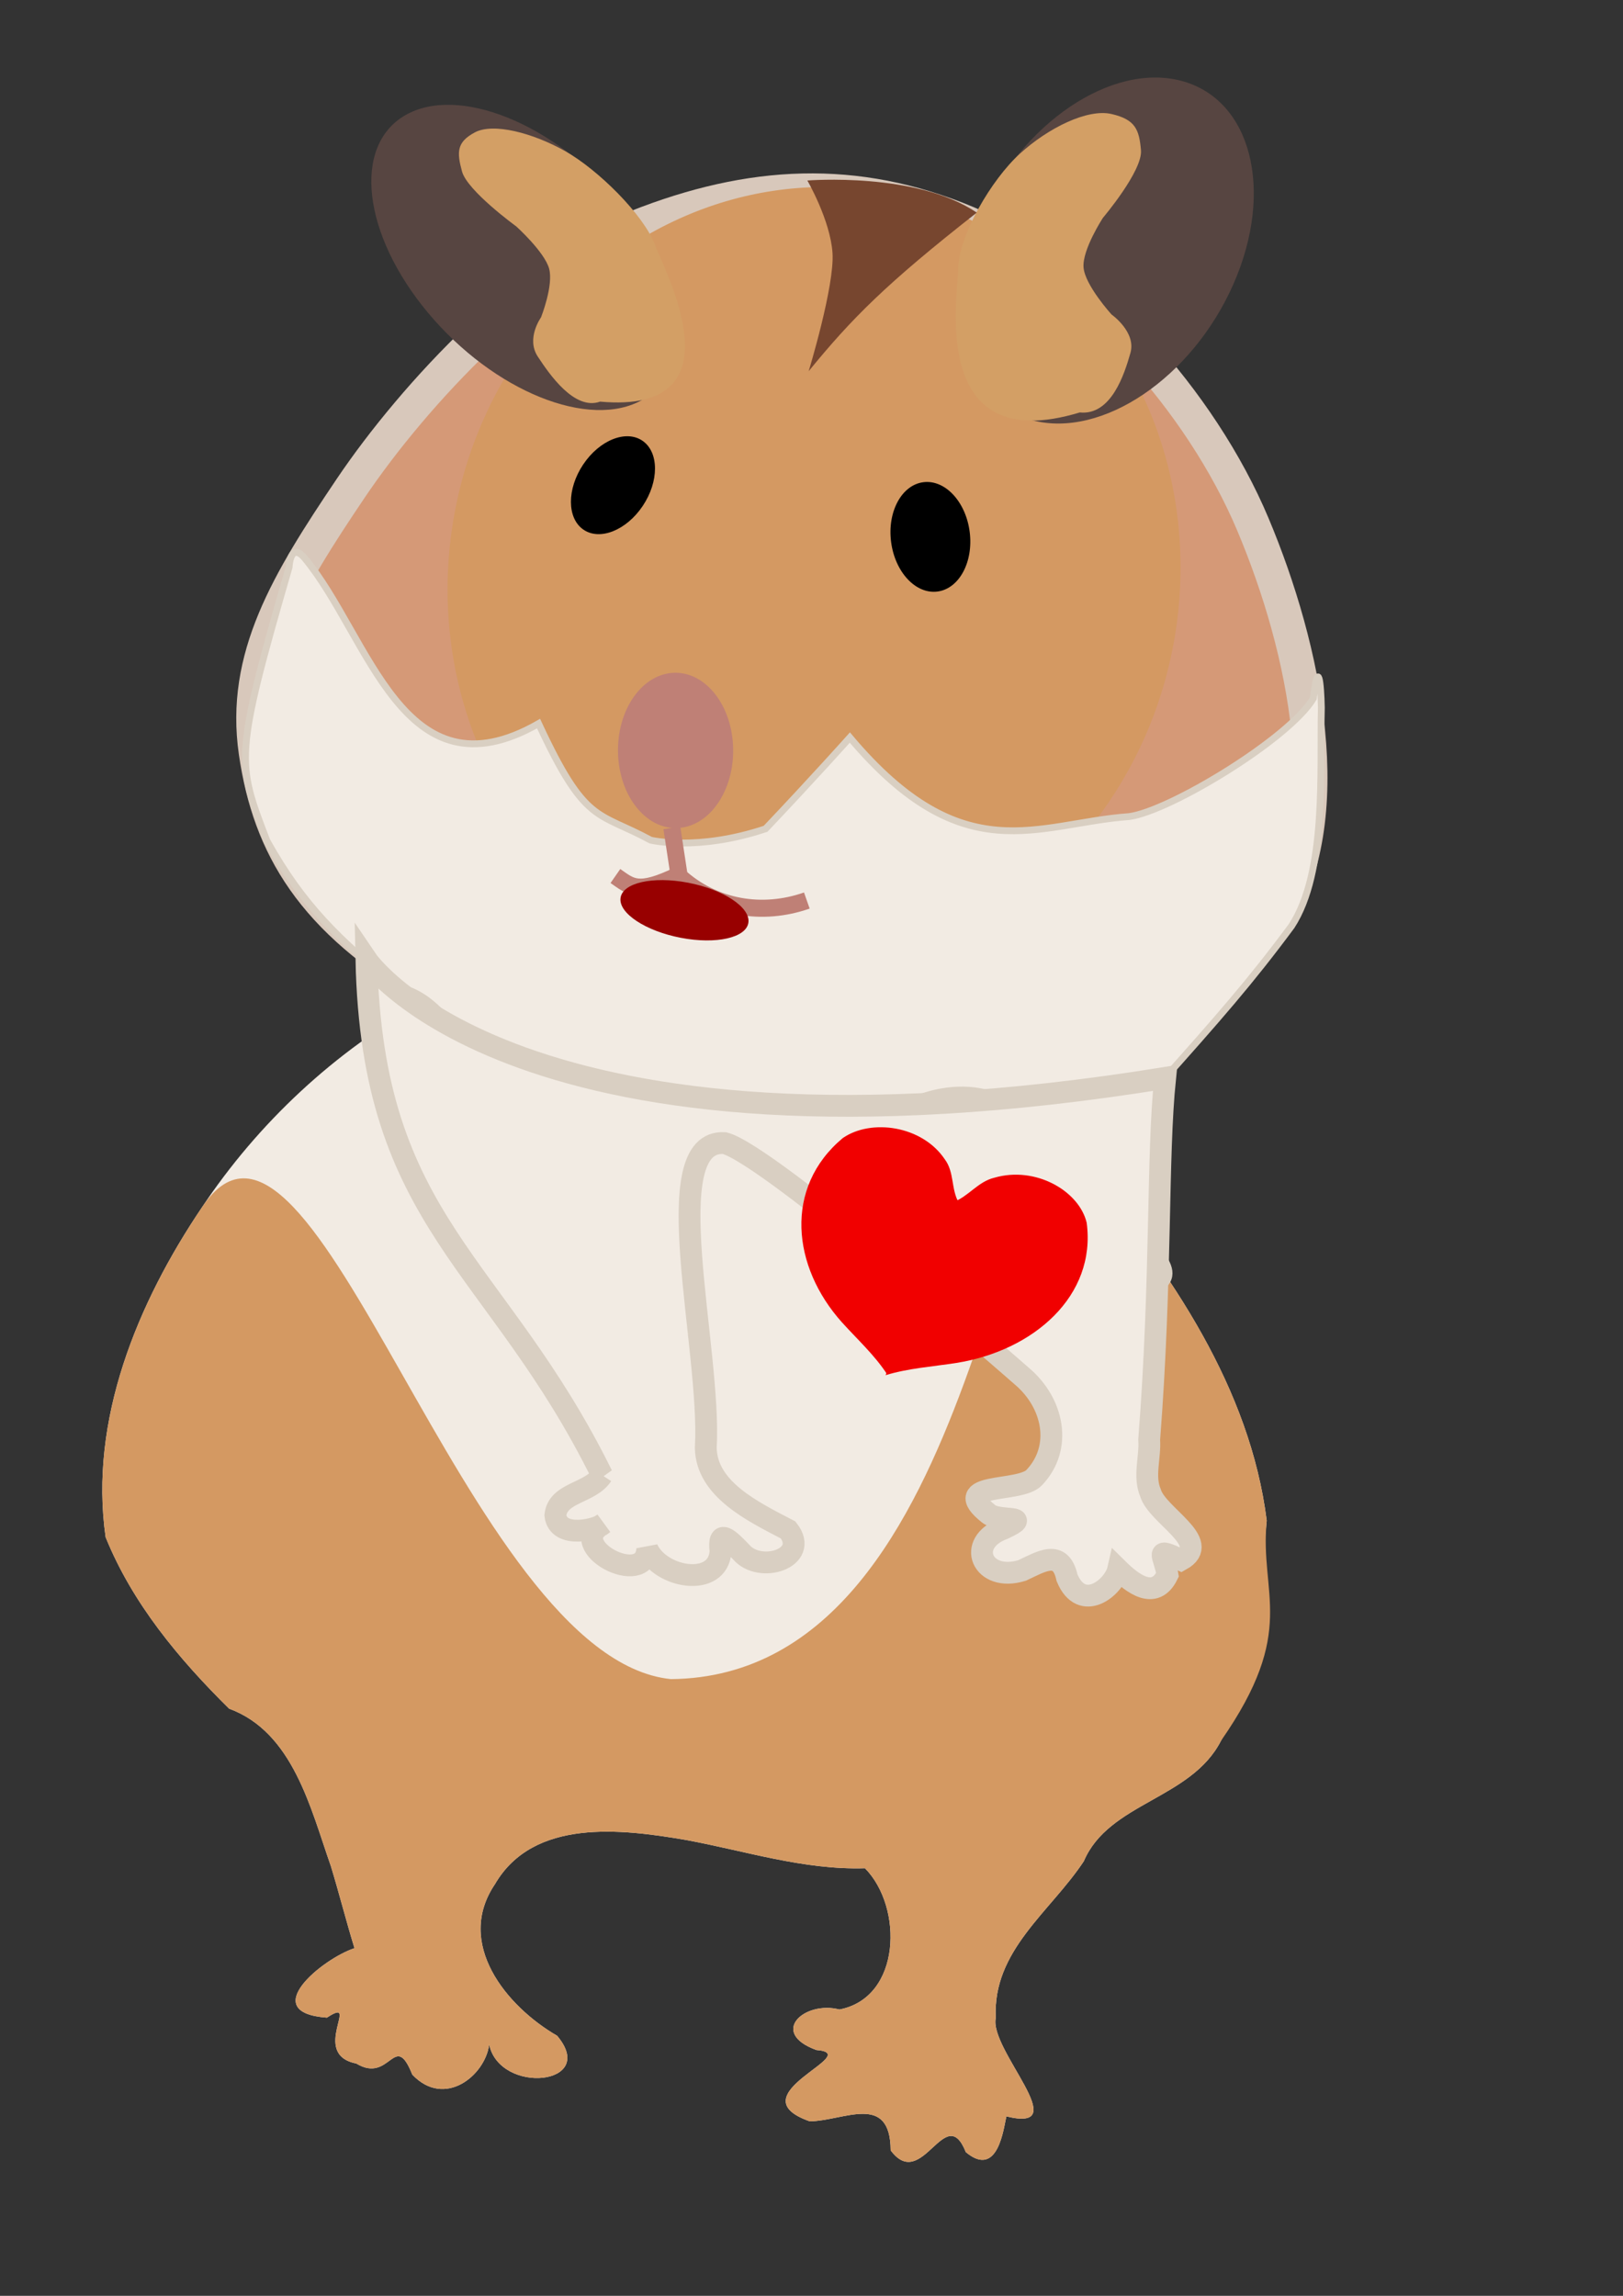 <?xml version="1.0" encoding="UTF-8" standalone="no"?>
<!-- Created with Inkscape (http://www.inkscape.org/) -->

<svg
   xmlns:dc="http://purl.org/dc/elements/1.1/"
   xmlns:cc="http://creativecommons.org/ns#"
   xmlns:rdf="http://www.w3.org/1999/02/22-rdf-syntax-ns#"
   xmlns:svg="http://www.w3.org/2000/svg"
   xmlns="http://www.w3.org/2000/svg"
   xmlns:sodipodi="http://sodipodi.sourceforge.net/DTD/sodipodi-0.dtd"
   xmlns:inkscape="http://www.inkscape.org/namespaces/inkscape"
   width="210mm"
   height="297mm"
   viewBox="0 0 744.094 1052.362"
   id="svg2"
   version="1.1"
   inkscape:version="0.91 r13725"
   sodipodi:docname="object.svg">
  <rect x="0" y="0" width="744.094" height="1052.362" fill="#333333" stroke="none"/>
  <defs
     id="defs4" />
  <sodipodi:namedview
     id="base"
     pagecolor="#ffffff"
     bordercolor="#666666"
     borderopacity="1.0"
     inkscape:pageopacity="0.0"
     inkscape:pageshadow="2"
     inkscape:zoom="0.49497475"
     inkscape:cx="280.37235"
     inkscape:cy="381.02824"
     inkscape:document-units="px"
     inkscape:current-layer="g4265"
     showgrid="false"
     inkscape:window-width="735"
     inkscape:window-height="1342"
     inkscape:window-x="33"
     inkscape:window-y="24"
     inkscape:window-maximized="1"
     showguides="false" />
  <g
     inkscape:label="Layer 1"
     inkscape:groupmode="layer"
     id="layer1">
    <g
       id="g4518"
       transform="translate(20.203,-96.975)" />
    <g
       id="g4797"
       transform="matrix(1.564,0,0,1.564,-336.78,-432.425)">
      <g
         id="g3362"
         transform="translate(0,-156.043)">
        <g
           id="g4236"
           transform="translate(-11.628,-268.742)">
          <g
             id="g4240"
             transform="matrix(-0.992,-0.127,-0.127,0.992,1043.582,22.423)">
            <g
               id="g4390"
               transform="translate(-34.885,9.044)">
              <path
                 inkscape:connector-curvature="0"
                 id="path4461-3"
                 d="m 583.056,1321.046 c 8.9,4.228 26.08,22.35 5.435,21.218 -9.241,-7.891 3.819,11.272 -10.235,12.239 -10.738,4.761 -9.825,-11.233 -16.717,1.144 -10.635,8.683 -21.193,-2.415 -21.229,-11.588 -5.056,14.271 -33.398,7.772 -19.433,-5.094 15.936,-6.702 33.166,-23.045 23.728,-41.748 -8.724,-20.66 -34.757,-20.781 -53.782,-19.969 -17.721,0.957 -35.404,4.397 -53.206,1.557 -12.61,9.886 -15.407,36.26 2.171,42.012 10.472,-1.349 19.743,9.325 5.217,12.637 -14.569,-0.713 22.218,16.033 -0.739,20.976 -10.017,-1.435 -22.339,-11.456 -24.625,5.432 -10.775,11.16 -14.026,-16.508 -21.91,-2.285 -10.43,6.665 -10.093,-8.636 -10.465,-11.904 -20.879,2.364 7.596,-18.785 6.748,-28.216 3.521,-19.454 -11.922,-32.866 -19.763,-48.847 -5.083,-17.989 -28.864,-21.972 -35.387,-40.083 -7.991,-20.871 -5.725,-43.895 -5.115,-65.722 9.762,-37.879 36.984,-68.365 64.938,-94.485 32.433,-28.415 71.959,-54.308 116.593,-54.33 60.707,1.593 113.462,44.427 139.662,97.313 15.227,30.218 24.988,66.103 15.768,99.529 -10.259,18.251 -25.802,32.669 -42.286,45.253 -19.476,4.46 -27.397,25.967 -35.451,41.996 -3.428,7.602 -6.471,15.373 -9.917,22.966 z"
                 style="fill:#f2ebe3;fill-opacity:1;fill-rule:evenodd;stroke:none;stroke-width:2.099;stroke-linecap:butt;stroke-linejoin:miter;stroke-miterlimit:4;stroke-dasharray:none;stroke-opacity:1" />
              <path
                 inkscape:connector-curvature="0"
                 id="path4461-3-7"
                 d="m 583.056,1321.046 c 8.9,4.228 26.08,22.35 5.435,21.218 -9.241,-7.891 3.819,11.272 -10.235,12.239 -10.738,4.761 -9.825,-11.233 -16.717,1.144 -10.635,8.683 -21.193,-2.415 -21.229,-11.588 -5.056,14.271 -33.398,7.772 -19.433,-5.094 15.936,-6.702 33.166,-23.045 23.728,-41.748 -8.724,-20.66 -34.757,-20.781 -53.782,-19.969 -17.721,0.957 -35.404,4.397 -53.206,1.557 -12.61,9.886 -15.407,36.26 2.171,42.012 10.472,-1.349 19.743,9.325 5.217,12.637 -14.569,-0.713 22.218,16.033 -0.739,20.976 -10.017,-1.435 -22.339,-11.456 -24.625,5.432 -10.775,11.16 -14.026,-16.508 -21.91,-2.285 -10.43,6.665 -10.093,-8.636 -10.465,-11.904 -20.879,2.364 7.596,-18.785 6.748,-28.216 3.521,-19.454 -11.922,-32.866 -19.763,-48.847 -5.083,-17.989 -28.864,-21.972 -35.387,-40.083 -18.327,-35.083 -5.725,-43.895 -5.115,-65.722 9.762,-37.879 36.984,-68.365 64.938,-94.485 32.433,-28.414 8.649,149.833 102.381,162.731 60.707,1.592 127.674,-172.634 153.875,-119.748 15.227,30.218 24.988,66.103 15.768,99.529 -10.259,18.251 -25.802,32.669 -42.286,45.253 -19.476,4.46 -27.397,25.967 -35.451,41.996 -3.428,7.602 -6.471,15.373 -9.917,22.966 z"
                 style="fill:#d49962;fill-opacity:1;fill-rule:evenodd;stroke:none;stroke-width:2.099;stroke-linecap:butt;stroke-linejoin:miter;stroke-miterlimit:4;stroke-dasharray:none;stroke-opacity:1"
                 sodipodi:nodetypes="cccccccccccccccccccccccccc" />
            </g>
          </g>
        </g>
        <g
           transform="matrix(0.992,0.127,-0.127,0.992,49.118,-38.383)"
           id="g4265">
          <path
             style="fill:#d59977;fill-opacity:1;fill-rule:evenodd;stroke:#d8c8bb;stroke-width:9.869;stroke-linecap:butt;stroke-linejoin:miter;stroke-miterlimit:4;stroke-dasharray:none;stroke-opacity:1"
             d="m 326.931,655.06 c 7.518,27.074 22.825,46.736 59.475,62.166 36.651,15.43 152.654,-2.005 152.654,-2.005 0,0 74.332,-15.094 90.204,-48.128 15.872,-33.034 -1.07,-81.256 -20.816,-115.308 -19.746,-34.052 -56.837,-65.879 -91.196,-76.203 -34.359,-10.324 -64.751,-5.605 -96.152,11.029 -31.401,16.635 -61.44,58.597 -76.327,88.235 -14.886,29.638 -25.361,53.14 -17.843,80.214 z"
             id="path4275"
             inkscape:connector-curvature="0"
             sodipodi:nodetypes="zzczzzzzz" />
          <g
             transform="translate(125.191,308.568)"
             id="g4313">
            <ellipse
               style="opacity:1;fill:#d49962;fill-opacity:1;stroke:none;stroke-width:11.361;stroke-linecap:square;stroke-miterlimit:4;stroke-dasharray:none;stroke-dashoffset:0;stroke-opacity:1"
               id="path4288"
               cx="360.413"
               cy="275.237"
               rx="107.13"
               ry="114.988"
               transform="matrix(1,0,-0.01,1,0,0)"
               inkscape:transform-center-x="-96.424424"
               inkscape:transform-center-y="85.887514" />
          </g>
          <path
             sodipodi:nodetypes="cccccccccccccccccccccccccccccccc"
             inkscape:connector-curvature="0"
             id="path4461"
             d="m 424.422,773.821 c -3.024,7.139 -13.213,8.12 -13.032,16.521 1.874,8.559 13.808,2.984 15.217,0.996 -11.438,9.451 15.991,21.377 14.958,6.768 5.298,9.926 23.806,10.816 23.076,-2.452 -1.86,-8.258 2.248,-4.576 6.426,-0.753 -15.214,-35.574 -12.98,-22.264 -15.214,-35.574 -2.139,-35.655 39.769,-13.132 61.719,-14.823 18.382,-27.506 61.95,-22.266 42.501,10.353 -3.86,6.293 -26.958,5.42 -12.749,15.167 3.831,2.409 14.183,-2.006 5.219,4.514 -11.548,6.816 -4.609,20.421 7.457,14.134 5.618,-4.035 11.225,-9.537 14.353,0.535 6.093,12.177 15.141,1.403 15.708,-5.303 4.926,4.288 12.726,9.641 15.693,-0.319 -1.903,-7.351 -5.54,-9.271 3.642,-5.963 9.256,-7.765 -9.313,-14.784 -12.274,-22.612 -2.886,-5.613 -1.438,-12.715 -2.533,-18.943 0.278,-6.287 5.045,-11.735 7.171,-17.676 15.027,-21.913 22.934,-33.599 32.852,-51.316 8.324,-17.252 2.379,-46.428 0.541,-64.572 -1.076,-7.306 -2.757,-14.392 -2.676,-2.434 -5.451,12.56 -37.46,38.098 -49.146,41.217 -26.452,5.334 -46.056,22.445 -84.149,-12.58 0,0 -9.148,13.322 -21.111,29.667 -19.015,9.181 -32.986,7.575 -32.986,7.575 -16.655,-6.46 -19.46,-1.992 -36.926,-29.704 -36.593,27.576 -52.325,-19.015 -74.156,-39.399 -4.857,-4.371 -4.188,3.191 -4.188,3.191 -8.996,57.708 -7.989,58.534 3.715,80.382 13.147,17.765 24.58,25.918 43.035,37.688 20.51,0.079 37.944,38.938 47.857,55.715 z"
             style="fill:#f2ebe3;fill-opacity:1;fill-rule:evenodd;stroke:#d9cfc2;stroke-width:2;stroke-linecap:butt;stroke-linejoin:miter;stroke-miterlimit:4;stroke-dasharray:none;stroke-opacity:1" />
          <g
             transform="translate(128.289,308.097)"
             id="g4277">
            <g
               transform="translate(127.279,573.767)"
               id="g4411">
              <g
                 id="g4359"
                 transform="translate(-130.31,-587.909)">
                <g
                   id="g4244"
                   inkscape:transform-center-x="-49.536912"
                   inkscape:transform-center-y="-93.971028"
                   transform="matrix(0.947,-0.322,0.322,0.947,-57.287,141.031)">
                  <ellipse
                     inkscape:transform-center-y="10.427988"
                     inkscape:transform-center-x="22.25015"
                     transform="matrix(-0.897,-0.442,-0.576,0.817,0,0)"
                     ry="54.328"
                     rx="38.414"
                     cy="-21.294"
                     cx="-485.746"
                     id="path3425-3"
                     style="opacity:1;fill:#574541;fill-opacity:1;stroke:none;stroke-width:5;stroke-linecap:square;stroke-miterlimit:4;stroke-dasharray:none;stroke-dashoffset:0;stroke-opacity:1" />
                  <path
                     sodipodi:nodetypes="zzzczczccz"
                     inkscape:connector-curvature="0"
                     id="path3427"
                     d="m 428.674,164.438 c 9.685,-5.779 22.072,-9.033 28.625,-6.061 6.553,2.972 7.056,6.097 6.361,12.122 -0.694,6.025 -14.843,17.173 -14.843,17.173 0,0 -7.852,7.935 -8.482,13.132 -0.63,5.197 5.301,15.152 5.301,15.152 0,0 6.106,6.466 3.181,12.122 -2.925,5.656 -9.146,16.911 -18.023,14.142 -46.533,4.402 -27.855,-41.372 -26.505,-48.487 2.15,-9.484 14.699,-23.516 24.385,-29.294 z"
                     style="fill:#d39f65;fill-opacity:1;fill-rule:evenodd;stroke:none;stroke-width:1px;stroke-linecap:butt;stroke-linejoin:miter;stroke-opacity:1" />
                </g>
                <g
                   transform="matrix(-0.884,0.12,0.274,0.916,603.259,-27.163)"
                   id="g4244-7"
                   inkscape:transform-center-x="79.255038"
                   inkscape:transform-center-y="-52.391315">
                  <ellipse
                     inkscape:transform-center-y="10.427988"
                     inkscape:transform-center-x="22.25015"
                     transform="matrix(-0.897,-0.442,-0.576,0.817,0,0)"
                     ry="54.328"
                     rx="38.414"
                     cy="-21.294"
                     cx="-485.746"
                     id="path3425-3-5"
                     style="opacity:1;fill:#574541;fill-opacity:1;stroke:none;stroke-width:5;stroke-linecap:square;stroke-miterlimit:4;stroke-dasharray:none;stroke-dashoffset:0;stroke-opacity:1" />
                  <path
                     sodipodi:nodetypes="zzzczczccz"
                     inkscape:connector-curvature="0"
                     id="path3427-3"
                     d="m 428.674,164.438 c 9.685,-5.779 22.072,-9.033 28.625,-6.061 6.553,2.972 7.056,6.097 6.361,12.122 -0.694,6.025 -14.843,17.173 -14.843,17.173 0,0 -7.852,7.935 -8.482,13.132 -0.63,5.197 5.301,15.152 5.301,15.152 0,0 6.106,6.466 3.181,12.122 -2.925,5.656 -9.146,16.911 -18.023,14.142 -46.533,4.402 -27.855,-41.372 -26.505,-48.487 2.15,-9.484 14.699,-23.516 24.385,-29.294 z"
                     style="fill:#d39f65;fill-opacity:1;fill-rule:evenodd;stroke:none;stroke-width:1px;stroke-linecap:butt;stroke-linejoin:miter;stroke-opacity:1" />
                </g>
              </g>
              <g
                 transform="translate(-256.19,-888.466)"
                 id="g4309">
                <ellipse
                   style="opacity:1;fill:#000000;fill-opacity:1;stroke:none;stroke-width:10;stroke-linecap:square;stroke-miterlimit:4;stroke-dasharray:none;stroke-dashoffset:0;stroke-opacity:1"
                   id="path4292"
                   cx="353.829"
                   cy="686.144"
                   rx="11.617"
                   ry="16.162"
                   transform="matrix(0.967,-0.253,0.253,0.967,0,0)" >
          <animate attributeName="ry" repeatCount="indefinite" begin="0s" values="0;15;15" keyTimes="0;0.06;1" dur="5s" id="2"/>
        </ellipse>
                <ellipse
                   style="opacity:1;fill:#000000;fill-opacity:1;stroke:none;stroke-width:10;stroke-linecap:square;stroke-miterlimit:4;stroke-dasharray:none;stroke-dashoffset:0;stroke-opacity:1"
                   id="path4292-5"
                   cx="631.895"
                   cy="311.555"
                   rx="10.631"
                   ry="15.635"
                   transform="matrix(0.887,0.462,-0.446,0.895,0,0)" >
          <animate attributeName="ry" repeatCount="indefinite" begin="0s" values="0;15;15" keyTimes="0;0.06;1" dur="5s" id="2"/>
        </ellipse>
              </g>
              <g
                 transform="translate(4.956,6.253)"
                 id="g4343">
                <ellipse
                   style="opacity:1;fill:#bf8076;fill-opacity:1;stroke:none;stroke-width:10;stroke-linecap:square;stroke-miterlimit:4;stroke-dasharray:none;stroke-dashoffset:0;stroke-opacity:1"
                   id="path4290"
                   cx="66.487"
                   cy="-324.915"
                   rx="19.626"
                   ry="20.428"
                   transform="matrix(0.743,0.67,-0.428,0.904,0,0)" />
                <g
                   transform="translate(-2.143,-281.429)"
                   id="g4339">
                  <path
                     style="fill:none;fill-rule:evenodd;stroke:#bf8076;stroke-width:5;stroke-linecap:butt;stroke-linejoin:miter;stroke-miterlimit:4;stroke-dasharray:none;stroke-opacity:1"
                     d="m 177.787,70.999 c 4.97,2.591 7.226,4.575 18.183,-2.525 11.668,8.302 26.104,8.676 38.386,2.525"
                     id="path4320"
                     inkscape:connector-curvature="0"
                     sodipodi:nodetypes="ccc" />
                  <path
                     style="fill:none;fill-rule:evenodd;stroke:#bf8076;stroke-width:5;stroke-linecap:butt;stroke-linejoin:miter;stroke-miterlimit:4;stroke-dasharray:none;stroke-opacity:1"
                     d="m 192.414,54.918 4.041,14.142"
                     id="path4322"
                     inkscape:connector-curvature="0" />
                </g>
              </g>
              <path
                 sodipodi:nodetypes="czccc"
                 inkscape:connector-curvature="0"
                 id="path4553"
                 d="m 210.526,-413.493 c 0,0 8.145,10.664 10.008,20.122 1.863,9.458 -2.532,35.259 -2.532,35.259 10.547,-16.908 19.158,-28.208 42.969,-52.347 -19.054,-9.67 -50.445,-3.034 -50.445,-3.034 z"
                 style="fill:#77462f;fill-opacity:1;fill-rule:evenodd;stroke:none;stroke-width:1px;stroke-linecap:butt;stroke-linejoin:miter;stroke-opacity:1" />
            </g>
          </g>
          <g
             id="g7035"
             transform="matrix(0.488,0,0,0.687,840.43,-23.263)"
             inkscape:transform-center-x="-3.0304576"
             inkscape:transform-center-y="5.5721094">
            <g
               id="g4549"
               transform="matrix(1.332,0,0,1.332,-816.754,-202.065)">
              <g
                 id="g4255"
                 transform="matrix(0.694,0,0,0.694,-422.3,527.705)">
                <ellipse
                   style="fill:#980000;fill-opacity:1;stroke:none"
                   transform="matrix(0.999,0.044,-0.003,1,0,0)"
                   id="ellipse15"
                   ry="12.823"
                   rx="42.257"
                   cy="545.17"
                   cx="645.518" >
              <animate
                 attributeName="ry"
                 repeatCount="indefinite"
                 begin="0s"
                 values="3;10;3;10;3;10;3;3;3;3;3"
                 dur="1s"
                 id="manim1" />
            </ellipse>
              </g>
            </g>
          </g>
          <path
             sodipodi:nodetypes="ccccccccccccccccccccccc"
             inkscape:connector-curvature="0"
             id="path4461-3-6"
             d="m 454.584,852.337 c -2.804,5.798 -12.249,6.594 -12.081,13.417 1.737,6.951 12.801,2.423 14.107,0.809 -10.604,7.675 14.824,17.36 13.866,5.496 4.911,8.061 22.069,8.784 21.392,-1.991 -1.724,-6.706 2.084,-3.716 5.958,-0.611 6.238,5.811 20.398,-0.659 12.901,-8.114 -11.08,-4.072 -25.216,-8.813 -27.005,-20.775 -1.983,-28.955 -26.254,-87.935 -5.905,-89.308 13.568,1.654 95.139,56.687 95.139,56.687 10.239,6.626 14.513,19.243 7.382,28.992 -3.578,5.11 -24.991,4.401 -11.819,12.317 3.552,1.957 13.148,-1.629 4.838,3.665 -10.705,5.535 -4.273,16.583 6.913,11.478 5.208,-3.277 10.406,-7.745 13.306,0.435 5.648,9.889 14.036,1.139 14.562,-4.307 4.567,3.482 11.798,7.83 14.548,-0.259 -1.764,-5.969 -5.135,-7.529 3.376,-4.842 8.581,-6.306 -8.634,-12.006 -11.379,-18.363 -2.675,-4.558 -1.333,-10.325 -2.348,-15.383 -2.369,-47.616 -8.233,-82.122 -8.837,-105.753 -184.507,54.508 -236.619,-4.718 -236.619,-4.718 11.458,76.625 49.165,83.037 87.705,141.129 z"
             style="fill:#f2ebe3;fill-opacity:1;fill-rule:evenodd;stroke:#d9cfc2;stroke-width:6.395;stroke-linecap:butt;stroke-linejoin:miter;stroke-miterlimit:4;stroke-dasharray:none;stroke-opacity:1" />
        </g>
        <g
           id="g3864-2"
           transform="matrix(0.206,0.078,-0.086,0.192,968.516,728.785)"
           inkscape:transform-center-x="-118.34857"
           inkscape:transform-center-y="11.664558">
          <path
             sodipodi:nodetypes="ccccc"
             inkscape:connector-curvature="0"
             id="path3025-7-0"
             d="m -1855.027,1046.492 c -16.916,-13.76 -21.835,-37.786 -40.727,-49.778 -45.943,-32.835 -111.812,-16.893 -135.628,22.801 -45.156,94.014 8.566,193.05 99.455,240.891 27.867,14.562 57.356,26.509 82.856,45.2"
             style="fill:#f10000;fill-opacity:1;stroke:none" />
          <path
             sodipodi:nodetypes="ccccc"
             inkscape:connector-curvature="0"
             id="path3025-9-0-0"
             d="m -1862.45,1048.865 c 15.9,-14.922 19.107,-39.236 37.102,-52.536 43.505,-36.004 110.336,-24.763 136.901,13.147 51.696,90.583 5.116,193.172 -82.159,247.324 -26.767,16.498 -55.336,30.502 -79.45,50.95"
             style="fill:#f10000;fill-opacity:1;stroke:none" />
        </g>
      </g>
    </g>
  </g>
</svg>
